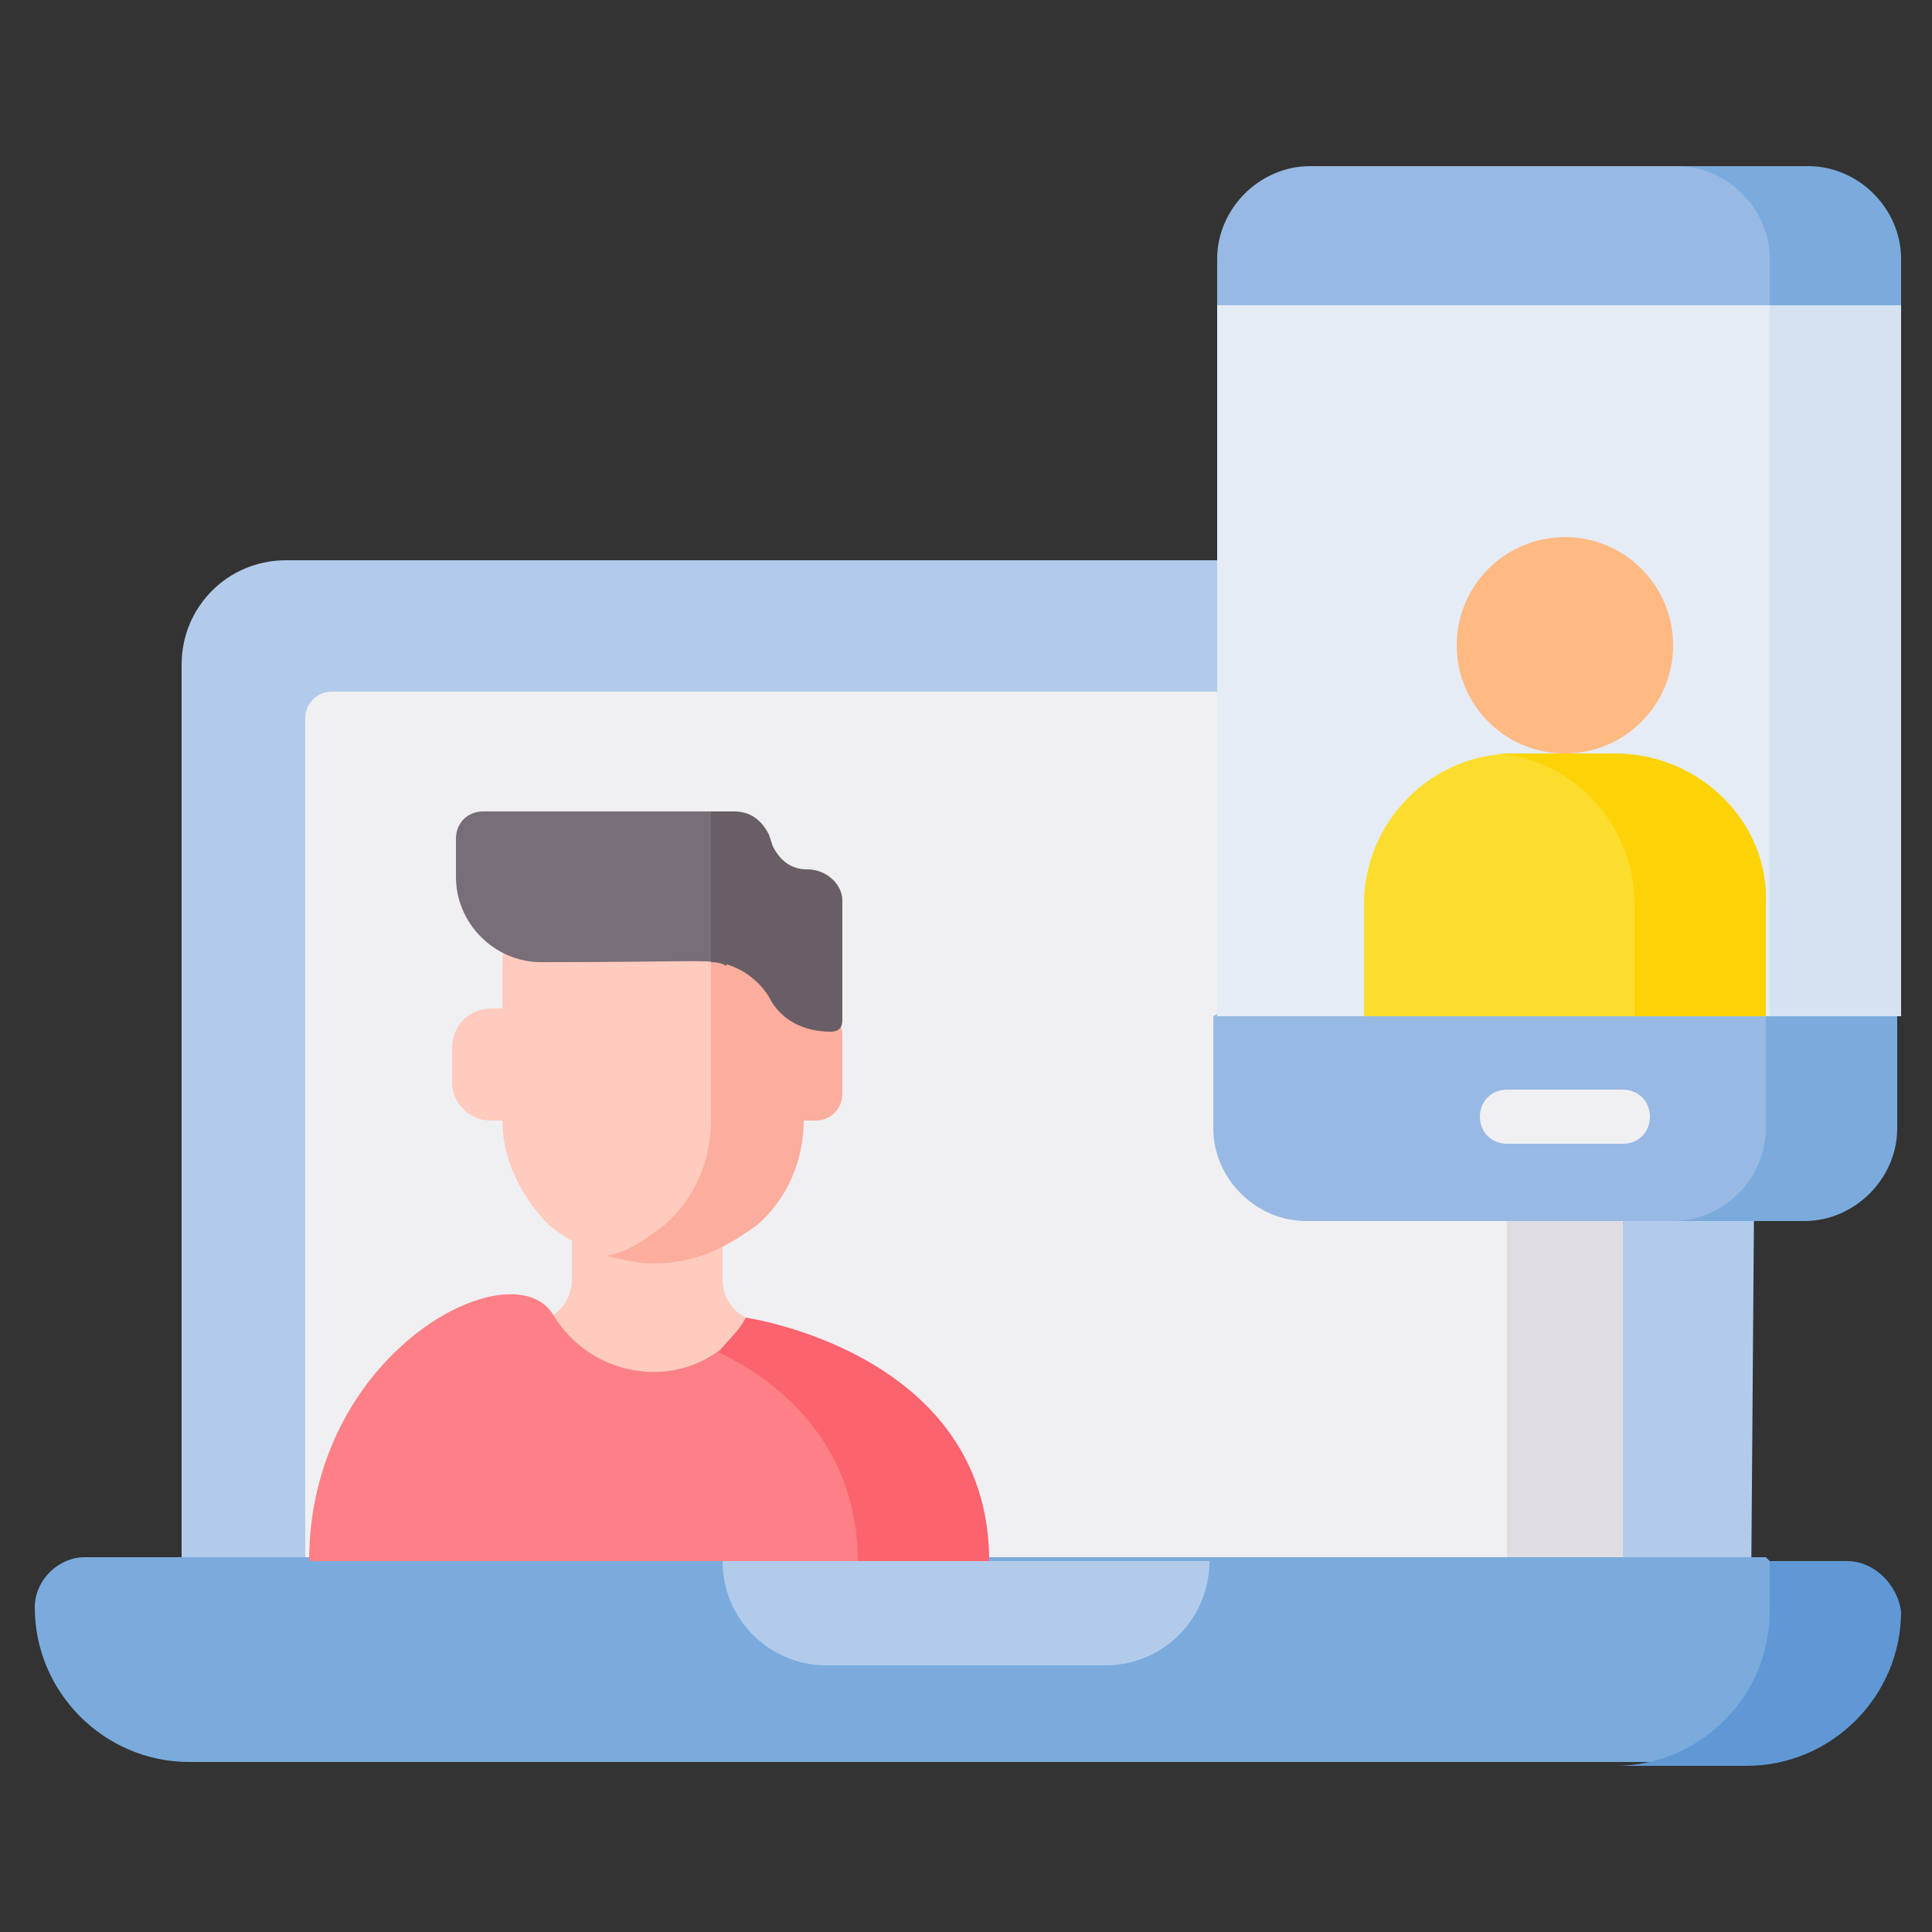 <?xml version="1.0" encoding="utf-8"?>
<!-- Generator: Adobe Illustrator 25.4.1, SVG Export Plug-In . SVG Version: 6.00 Build 0)  -->
<svg version="1.1" id="Capa_1" xmlns="http://www.w3.org/2000/svg" xmlns:xlink="http://www.w3.org/1999/xlink" x="0px" y="0px"
	 width="50px" height="50px" viewBox="0 0 50 50" style="enable-background:new 0 0 50 50;" xml:space="preserve">
<rect x="0" y="0" width="50" height="50" fill="#333333" stroke="none"/>
<style type="text/css">
	.st0{fill:#B2CBEB;}
	.st1{fill:#F0F0F3;}
	.st2{fill:#E0DDE2;}
	.st3{fill:#7AABDC;}
	.st4{fill:#5F98D5;}
	.st5{fill:#FFCBBE;}
	.st6{fill:#FC8086;}
	.st7{fill:#FB636F;}
	.st8{fill:#FDAD9D;}
	.st9{fill:#786E79;}
	.st10{fill:#695E66;}
	.st11{fill:#98B9E3;}
	.st12{fill:#E5ECF6;}
	.st13{fill:#D4E2F1;}
	.st14{fill:#FFB983;}
	.st15{fill:#FCDD2E;}
	.st16{fill:#FBD307;}
</style>
<g>
	<g>
		<g>
			<g>
				<g>
					<g>
						<g>
							<path class="st0" d="M45.3,43.7H4.7V17.2c0-1.5,1.2-2.7,2.7-2.7h35.4c1.5,0,2.7,1.2,2.7,2.7L45.3,43.7L45.3,43.7z"/>
							<path class="st1" d="M8.6,17.9c-0.4,0-0.7,0.3-0.7,0.7v21.8h31.9V17.9L8.6,17.9z"/>
							<path class="st2" d="M42,40.4V18.6c0-0.4-0.3-0.7-0.7-0.7H39v22.5H42z"/>
							<g>
								<path class="st3" d="M46.3,41.9v-1l-0.6-0.6H2.2c-0.7,0-1.3,0.6-1.3,1.3c0,2.2,1.8,4,4,4h38.6
									C45.1,45.2,46.3,43.7,46.3,41.9z"/>
							</g>
							<path class="st4" d="M47.8,40.4h-2v1.3c0,2.2-1.8,4-4,4h3.4c2.2,0,4-1.8,4-4C49.1,41,48.5,40.4,47.8,40.4z"/>
							<path class="st0" d="M18.7,40.4c0,1.5,1.2,2.7,2.7,2.7h7.2c1.5,0,2.7-1.2,2.7-2.7H18.7z"/>
						</g>
					</g>
					<g>
						<g>
							<g>
								<g>
									<g>
										<g>
											<g>
												<g>
													<g>
														<g>
															<g>
																<g>
																	<g>
																		<g>
																			<path class="st5" d="M16.8,37.6c1.2,0,3.2-3.3,2.8-3.4l-0.3-0.1c-0.4-0.2-0.6-0.6-0.6-1v-2.7h-3.9v2.7
																				c0,0.4-0.2,0.8-0.6,1l-0.3,0.1C13.6,34.3,15.5,37.6,16.8,37.6L16.8,37.6z"/>
																			<path class="st6" d="M22.8,40.4c0-2.9-1.8-4.5-3.4-5.4c0,0-0.3-0.2-0.5-0.3c-1.3,1.3-3.6,1-4.6-0.7
																				C13.2,32.3,8,35,8,40.4v0L22.8,40.4L22.8,40.4L22.8,40.4z"/>
																			<path class="st7" d="M19.3,34.1c-0.2,0.4-0.5,0.6-0.7,0.9c1.7,0.8,3.6,2.5,3.6,5.4v0h3.4v0
																				C25.6,35,19.3,34.1,19.3,34.1L19.3,34.1z"/>
																		</g>
																	</g>
																</g>
															</g>
														</g>
													</g>
												</g>
											</g>
										</g>
									</g>
								</g>
							</g>
						</g>
						<g>
							<path class="st5" d="M17.6,31.9c0.8-0.7,1.2-1.7,1.2-2.8l0-6.9c-0.6-0.2-1.2-0.3-1.9-0.3c-2,0-3.9,0.9-3.9,3.1l0,0.8l0,0.3
								l-0.3,0c-0.6,0-1,0.5-1,1l0,0.9c0,0.6,0.5,1,1,1l0.3,0c0,1,0.5,2,1.2,2.7c0.5,0.4,1.2,0.8,2,1C16.8,32.5,17.2,32.2,17.6,31.9
								L17.6,31.9z"/>
							<path class="st8" d="M21.8,26.8c0-0.4-0.3-0.7-0.7-0.7l-0.3,0l0-1.1c0-1.7-1-2.5-2.4-2.9l0,6.9c0,1-0.4,2-1.2,2.7
								c-0.4,0.3-0.9,0.7-1.5,0.8c0.4,0.1,0.8,0.2,1.2,0.2c1.2,0,2-0.5,2.7-1c0.8-0.7,1.2-1.7,1.2-2.7l0.3,0c0.4,0,0.7-0.3,0.7-0.7
								L21.8,26.8z"/>
							<path class="st9" d="M18.8,25l0-4h-6.3c-0.4,0-0.7,0.3-0.7,0.7v1c0,1.2,1,2.2,2.2,2.2C18.4,24.9,18.4,24.8,18.8,25L18.8,25z"
								/>
						</g>
						<g>
							<path class="st10" d="M20.9,22.5c-0.4,0-0.7-0.2-0.9-0.6l-0.1-0.3C19.7,21.2,19.4,21,19,21h-0.6l0,3.9c0.6,0,1.2,0.4,1.5,0.9
								c0.3,0.6,0.9,0.9,1.6,0.9c0.2,0,0.3-0.1,0.3-0.3v-3.1C21.8,22.9,21.4,22.5,20.9,22.5L20.9,22.5z"/>
						</g>
					</g>
				</g>
				<g>
					<g>
						<g>
							<path class="st11" d="M46.3,6.5c0-0.6-0.2-1.1-0.5-1.5c-0.4-0.4-0.9-0.7-1.5-0.7H33.9c-1.3,0-2.4,1.1-2.4,2.4v1.3l0.9,0.5h14
								L46.3,6.5L46.3,6.5z"/>
							<path class="st11" d="M46.3,29.4v-3.6h-14l-0.9,0.5v2.9c0,1.3,1.1,2.4,2.4,2.4h11C45.7,31.2,46.3,30.4,46.3,29.4z"/>
						</g>
						<path class="st3" d="M49.1,29.2v-2.9l-0.9-0.5h-2.5v3.4c0,1.3-1.1,2.4-2.4,2.4h3.4C48,31.6,49.1,30.5,49.1,29.2L49.1,29.2z"/>
						<path class="st3" d="M45.8,6.7v1.7h2.5l0.9-0.5V6.7c0-1.3-1.1-2.4-2.4-2.4h-3.4C44.7,4.3,45.8,5.4,45.8,6.7z"/>
						<path class="st12" d="M31.5,7.9h14.8v18.4H31.5V7.9z"/>
						<path class="st13" d="M45.8,7.9h3.4v18.4h-3.4V7.9z"/>
					</g>
					<g>
						<circle class="st14" cx="40.5" cy="16.7" r="2.8"/>
						<path class="st15" d="M42.8,23.3c0-1.8-1.2-3.3-2.9-3.8h-0.7c-2.2,0-3.9,1.8-3.9,3.9v2.9h7.5V23.3z"/>
						<path class="st16" d="M41.8,19.5h-2.6c-0.1,0-0.3,0-0.4,0c2,0.2,3.5,1.9,3.5,3.9v2.9h3.4v-2.9C45.8,21.3,44,19.5,41.8,19.5
							L41.8,19.5z"/>
					</g>
				</g>
			</g>
		</g>
	</g>
	<g>
		<g>
			<g>
				<g>
					<g>
						<path class="st1" d="M42,29.6h-3c-0.4,0-0.7-0.3-0.7-0.7c0-0.4,0.3-0.7,0.7-0.7h3c0.4,0,0.7,0.3,0.7,0.7
							C42.7,29.3,42.4,29.6,42,29.6L42,29.6z"/>
					</g>
				</g>
			</g>
		</g>
	</g>
</g>
</svg>
